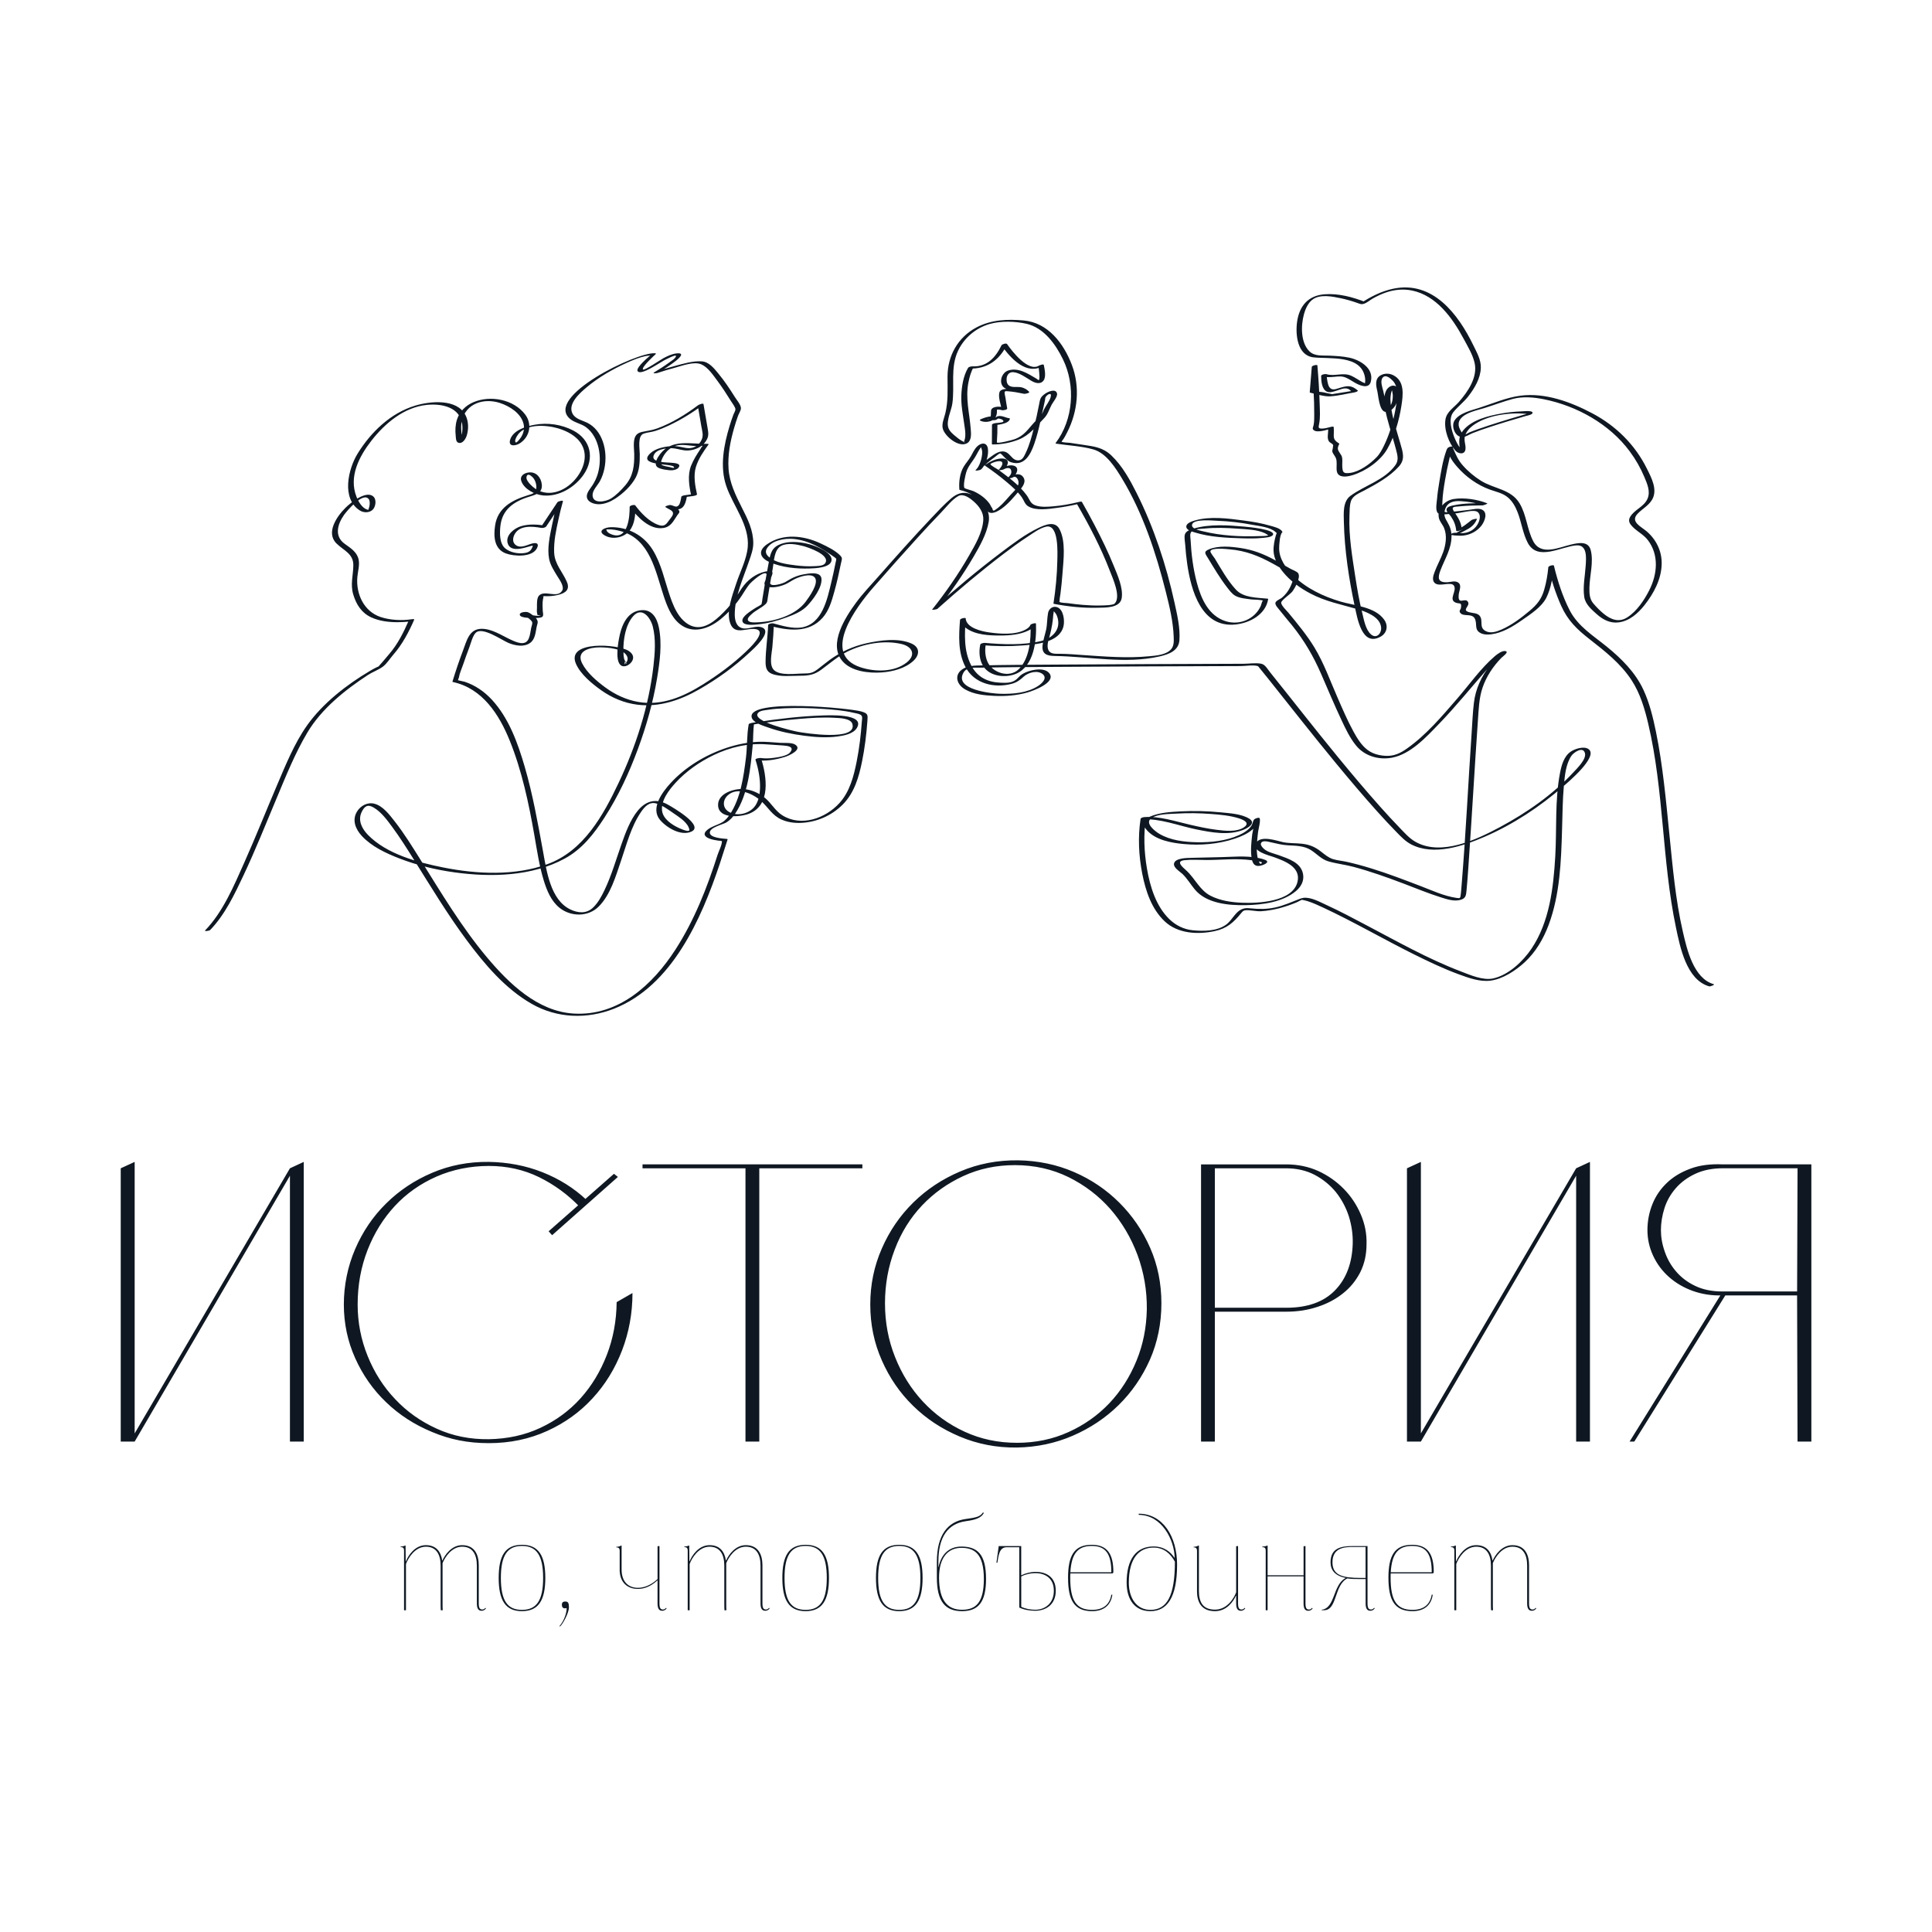 <?xml version="1.0" encoding="UTF-8"?> <svg xmlns="http://www.w3.org/2000/svg" version="1.1" viewBox="0 0 1000 1000"><defs><style> .cls-1 { fill: #0f1822; } </style></defs><g><g id="_Слой_1" data-name="Слой_1"><path class="cls-1" d="M893.28,670.09l-2.21-.58-47.6,76.65h2.44l47.36-76.07ZM930.18,668.46h-38.7c-5.46,0-10.17-.99-14.12-2.91-4.01-1.92-7.26-4.42-9.88-7.5-2.62-3.08-4.53-6.45-5.81-10.23-1.34-3.78-1.98-7.5-1.98-11.16s.64-7.61,1.86-11.39c1.22-3.78,3.14-7.15,5.81-10.23,2.67-3.08,6.04-5.58,10.17-7.5,4.13-1.92,8.89-2.85,14.35-2.85h38.53l-.23,63.75ZM937.56,746.16v-143.48h-45.91c-6.28-.29-11.86.41-16.68,2.21-4.88,1.8-8.95,4.24-12.2,7.38-3.31,3.14-5.81,6.8-7.5,11.04-1.69,4.24-2.56,8.72-2.56,13.37s.99,9.07,2.96,13.31c1.98,4.24,4.71,7.9,8.19,10.98s7.61,5.52,12.32,7.21c4.71,1.69,9.88,2.5,15.46,2.32h38.53l.23,75.66h7.15ZM817.21,606.16l-81.77,140-1.86-1.05,82.23-140.4,1.4,1.45ZM815.81,746.16v-141.45l7.15-3.31v144.76h-7.15ZM728.24,746.16v-141.45l7.21-3.31v144.76h-7.21ZM665.71,676.89c11.1,0,19.53-3.02,25.34-9.07,5.81-5.99,8.83-14.06,9.12-24.18.12-4.77-.58-9.47-2.03-14.12-1.51-4.65-3.78-8.83-6.74-12.55-3.02-3.66-6.68-6.63-10.98-8.89-4.36-2.27-9.3-3.37-14.88-3.37h-36.73v72.18h36.9ZM665.71,602.68c5.99,0,11.56,1.16,16.62,3.43,5.06,2.32,9.41,5.4,13.19,9.24,3.78,3.84,6.68,8.25,8.83,13.25,2.15,5,3.14,10.17,2.96,15.46,0,5.35-1.1,10.17-3.25,14.47-2.21,4.3-5.17,7.96-8.95,10.93-3.78,3.02-8.14,5.35-13.19,6.97-5.06,1.69-10.46,2.5-16.21,2.5h-36.9v67.24h-7.15v-143.48h44.05ZM526.29,746.8c9.7,0,18.65-1.86,26.79-5.58,8.14-3.66,15.17-8.66,21.15-14.94,5.93-6.28,10.58-13.6,14.01-21.97,3.43-8.31,5.17-17.2,5.35-26.62.12-9.71-1.51-19.12-4.82-28.13-3.37-9.01-8.08-16.91-14.06-23.77-5.99-6.8-13.19-12.32-21.62-16.5-8.43-4.13-17.67-6.22-27.78-6.22-9.59,0-18.48,1.86-26.67,5.64-8.19,3.78-15.34,8.83-21.39,15.23-6.1,6.45-10.81,14.01-14.12,22.78-3.37,8.78-5.06,18.07-5.06,27.89s1.74,19.12,5.23,27.84c3.49,8.78,8.25,16.39,14.35,22.96,6.1,6.57,13.31,11.8,21.62,15.63,8.31,3.84,17.32,5.75,27.02,5.75ZM526.93,600.58c10.29.17,19.93,2.15,28.94,6.04,9.01,3.89,16.85,9.24,23.54,15.92,6.68,6.68,12.03,14.47,15.92,23.36,3.89,8.89,5.81,18.42,5.81,28.71s-1.98,20.11-5.93,29.12c-4.01,9.01-9.41,16.85-16.21,23.54-6.8,6.68-14.76,11.97-23.77,15.87-9.01,3.89-18.65,5.93-28.94,6.1-10.52.12-20.34-1.8-29.58-5.7-9.24-3.89-17.26-9.18-24.06-15.86-6.86-6.68-12.26-14.53-16.21-23.54-4.01-9.01-5.99-18.65-5.99-28.94s1.98-19.87,5.99-29c3.95-9.07,9.36-16.97,16.27-23.77,6.92-6.8,14.99-12.15,24.29-16.1,9.3-3.95,19.29-5.87,29.93-5.75ZM446.36,602.68v2.03h-53.35v141.45h-7.15v-141.45h-53.29v-2.03h113.79ZM319.82,609.18l-34.05,30.16-1.8-2.03,33.82-29.75,2.03,1.63ZM299.95,624.58c-6.04-6.28-13.02-11.39-20.92-15.28-7.96-3.89-16.62-5.81-26.04-5.81s-18.77,1.86-27.08,5.52c-8.31,3.66-15.52,8.72-21.5,15.17-5.99,6.45-10.69,14.01-14.12,22.72-3.43,8.78-5.17,18.19-5.17,28.3,0,9.3,1.74,18.19,5.17,26.67,3.43,8.48,8.14,15.92,14.24,22.32,6.04,6.45,13.19,11.51,21.5,15.28,8.25,3.78,17.26,5.58,26.97,5.46,9.7-.17,18.6-2.09,26.67-5.87,8.08-3.78,14.99-8.83,20.8-15.28,5.75-6.39,10.29-13.89,13.6-22.43,3.31-8.54,5-17.67,5.11-27.37l8.19-4.71c0,10.4-1.8,20.28-5.4,29.7-3.66,9.47-8.72,17.72-15.28,24.81-6.57,7.15-14.41,12.79-23.54,16.91-9.18,4.18-19.24,6.28-30.16,6.28s-20.17-1.92-29.29-5.75c-9.18-3.78-17.14-8.95-23.88-15.46-6.8-6.51-12.09-14.12-15.98-22.78-3.89-8.66-5.87-17.96-5.87-27.78s1.98-19.7,5.87-28.71c3.89-9.01,9.18-16.85,15.98-23.54,6.74-6.68,14.7-12.03,23.88-15.92,9.12-3.89,18.89-5.75,29.29-5.64,9.82.17,19.12,1.92,27.78,5.35,8.66,3.43,16.27,8.19,22.84,14.35l-3.66,3.49ZM151.47,606.16l-81.77,140-1.86-1.05,82.23-140.4,1.39,1.45ZM150.07,746.16v-141.45l7.15-3.31v144.76h-7.15ZM62.49,746.16v-141.45l7.21-3.31v144.76h-7.21Z"></path><path class="cls-1" d="M752.76,833.47h1v-23.93c1.05-3,4.65-8.97,10.31-8.97,5.31,0,7.63,3.92,7.63,9.83v19.54c0,1.39,0,2.13.08,3.52h1c-.08-1.39-.08-2.13-.08-3.52v-20.87c1.26-3.13,4.73-8.5,10.12-8.5s7.63,3.92,7.63,9.83v19.54c0,2.66.81,3.79,2.47,3.79,1,0,1.79-.53,2.26-1.26l-.34-.26c-.32.47-.92.87-1.53.87-1.19,0-1.87-.6-1.87-3.13v-19.74c0-5.05-1.79-10.44-8.63-10.44-5.33,0-8.85,4.92-10.17,7.91h-.13c-.6-4.13-2.79-7.91-8.44-7.91s-9.12,5.33-10.31,8.31h-.13l-.08-8.1h-.26c-.73.34-1.39.47-2.32.53v.26c1.19,0,1.79.4,1.79,1.87v30.84ZM719.85,813.8c.55-9.57,3.81-13.62,11.04-13.62s10.17,4.05,10.17,13.62h-21.21ZM718.66,816.72c0,11.44,3.13,17.22,12.43,17.22,6.31,0,9.76-3.33,10.49-8.52h-.53c-.87,5.05-4.05,7.84-9.97,7.84-8.18,0-11.3-4.84-11.3-16.54,0-.79,0-1.6.06-2.32h21.61c.4,0,.66-.28.66-.73,0-9.31-3.13-14.09-11.23-14.09-9.1,0-12.23,5.71-12.23,17.14ZM706.83,816.72h-2.66c-8.97,0-14.49-1.21-14.49-8.04,0-7.57,6.18-7.97,10.49-7.97h6.65v16.01ZM707.83,829.94v-29.71h-7.65c-6.44,0-11.49,1.26-11.49,8.44,0,4.13,2.39,6.91,7.71,8.04v.13c-6.57,3.52-5.26,15.56-12.3,16.35v.26h1.21c6.97,0,5.12-13.02,12.1-16.48,1.86.34,4.31.34,6.78.34h2.66v12.62c0,2.66.79,3.79,2.45,3.79,1,0,1.81-.53,2.26-1.26l-.32-.26c-.34.47-.94.87-1.53.87-1.21,0-1.87-.6-1.87-3.13ZM655.11,833.47h1v-17.54h18.61v14.02c0,2.66.79,3.79,2.45,3.79,1,0,1.81-.53,2.26-1.26l-.32-.26c-.34.47-.94.87-1.54.87-1.19,0-1.85-.6-1.85-3.13v-29.71h-.26l-.73.08v15.02h-18.61v-15.35h-.26c-.73.34-1.6.47-2.52.53v.26c1.19,0,1.79.4,1.79,1.87v30.84ZM619.56,823.5c0,5.05,1.79,10.44,9.31,10.44,6.05,0,9.5-4.99,10.83-7.99h.13v3.99c0,2.66.79,3.79,2.45,3.79,1,0,1.81-.53,2.26-1.26l-.32-.26c-.34.47-.94.87-1.53.87-1.21,0-1.87-.6-1.87-3.13v-29.71h-.26l-.73.08v23.85c-1.07,3-4.65,8.97-10.96,8.97s-8.31-3.92-8.31-9.63v-23.53h-.26c-.68.4-1.68.66-2.52.66v.26c1.39,0,1.79.73,1.79,1.73v20.87ZM584.28,819.19c0-12.64,5.26-18.16,12.83-18.16,5.31,0,8.76,3.13,11.02,7.31,0,17.62-4.05,24.92-12.68,24.92-6.91,0-11.17-5.78-11.17-14.07ZM583.15,819.19c0,8.7,4.18,14.75,12.3,14.75,8.57,0,13.81-6.91,13.81-24.13,0-14.49-7.37-26.32-19.86-26.32v.6c11.89,0,18.46,12.89,18.59,22.19h-.13c-1.79-2.79-5.18-5.84-10.76-5.84-8.84,0-13.96,6.37-13.96,18.75ZM554.02,813.8c.55-9.57,3.81-13.62,11.04-13.62s10.17,4.05,10.17,13.62h-21.21ZM552.83,816.72c0,11.44,3.13,17.22,12.43,17.22,6.31,0,9.76-3.33,10.49-8.52h-.53c-.87,5.05-4.05,7.84-9.97,7.84-8.18,0-11.3-4.84-11.3-16.54,0-.79,0-1.6.06-2.32h21.61c.4,0,.66-.28.66-.73,0-9.31-3.13-14.09-11.23-14.09-9.1,0-12.23,5.71-12.23,17.14ZM528.59,815.98c2.13-1.13,4.79-1.73,7.31-1.73,4.97,0,9.57,2.54,9.57,9.12s-4.6,9.83-9.65,9.83c-2.45,0-5.05-.47-7.23-1.53v-15.69ZM527.59,832.07c2.39,1.13,5.26,1.66,8.23,1.66,5.33,0,10.64-3.05,10.64-10.36s-5.12-9.78-10.44-9.78c-2.6,0-5.26.73-7.44,1.79v-15.15h-11.64l-1.19,8.65h.47c.66-3.6.92-8.04,4.84-8.04h6.52v31.24ZM486.05,816.59c0-10.7,4.84-15.43,11.55-15.43s11.64,3,11.64,16.09c0,11.91-3.86,15.96-11.3,15.96s-11.89-4.73-11.89-16.62ZM484.92,816.59c0,12.36,4.37,17.35,13.02,17.35s12.43-4.99,12.43-16.69c0-12.83-4.52-16.75-12.77-16.75-6.71,0-10.55,4.46-11.76,10.51h-.13v-2.68c0-12.94,4.99-19.59,13.96-20.93,4.65-.66,8.18-1.45,9.63-4.45h-.66c-1.34,2.39-4.65,2.66-9.04,3.32-9.17,1.34-14.68,8.44-14.68,22.06v8.25ZM454.53,816.72c0-11.7,3.39-16.54,10.91-16.54s10.96,4.84,10.96,16.54-3.39,16.54-10.96,16.54-10.91-4.84-10.91-16.54ZM453.4,816.72c0,11.44,3.39,17.22,12.04,17.22s12.09-5.78,12.09-17.22-3.39-17.14-12.09-17.14-12.04,5.71-12.04,17.14ZM406.07,816.72c0-11.7,3.39-16.54,10.91-16.54s10.96,4.84,10.96,16.54-3.39,16.54-10.96,16.54-10.91-4.84-10.91-16.54ZM404.94,816.72c0,11.44,3.39,17.22,12.04,17.22s12.09-5.78,12.09-17.22-3.39-17.14-12.09-17.14-12.04,5.71-12.04,17.14ZM355.96,833.47h1v-23.93c1.05-3,4.65-8.97,10.31-8.97,5.31,0,7.63,3.92,7.63,9.83v19.54c0,1.39,0,2.13.08,3.52h1c-.08-1.39-.08-2.13-.08-3.52v-20.87c1.26-3.13,4.73-8.5,10.12-8.5s7.63,3.92,7.63,9.83v19.54c0,2.66.81,3.79,2.47,3.79,1,0,1.79-.53,2.26-1.26l-.34-.26c-.32.47-.92.87-1.53.87-1.19,0-1.87-.6-1.87-3.13v-19.74c0-5.05-1.79-10.44-8.63-10.44-5.33,0-8.85,4.92-10.17,7.91h-.13c-.6-4.13-2.79-7.91-8.44-7.91s-9.12,5.33-10.31,8.31h-.13l-.08-8.1h-.26c-.73.34-1.39.47-2.32.53v.26c1.19,0,1.79.4,1.79,1.87v30.84ZM320.73,812.4c0,6.84,4.18,10.02,9.44,10.02,3.73,0,7.1-1.66,10.04-4.37h.13v11.89c0,2.66.79,3.79,2.45,3.79,1,0,1.79-.53,2.26-1.26l-.32-.26c-.34.47-.94.87-1.54.87-1.19,0-1.85-.6-1.85-3.13v-29.71h-.26l-.73.08v17.01c-3.13,2.92-6.73,4.52-10.17,4.52-4.79,0-8.44-3-8.44-9.44v-12.43h-.26c-.66.4-1.66.66-2.52.66v.26c1.39,0,1.79.73,1.79,1.73v9.78ZM290.82,830.6c0,1.13.47,1.87,1.53,1.87.34,0,.73-.06.94-.13.06,2.39-1.26,6.57-3.79,9.44h.45c1.13-.92,4.52-6.71,4.52-9.83,0-2.39-.47-3-1.92-3-1.26,0-1.73.6-1.73,1.66ZM259.25,816.72c0-11.7,3.39-16.54,10.91-16.54s10.96,4.84,10.96,16.54-3.39,16.54-10.96,16.54-10.91-4.84-10.91-16.54ZM258.12,816.72c0,11.44,3.39,17.22,12.04,17.22s12.09-5.78,12.09-17.22-3.39-17.14-12.09-17.14-12.04,5.71-12.04,17.14ZM209.13,833.47h1v-23.93c1.06-3,4.65-8.97,10.31-8.97,5.31,0,7.63,3.92,7.63,9.83v19.54c0,1.39,0,2.13.08,3.52h1c-.08-1.39-.08-2.13-.08-3.52v-20.87c1.26-3.13,4.73-8.5,10.12-8.5s7.63,3.92,7.63,9.83v19.54c0,2.66.81,3.79,2.47,3.79,1,0,1.79-.53,2.26-1.26l-.34-.26c-.32.47-.92.87-1.53.87-1.19,0-1.87-.6-1.87-3.13v-19.74c0-5.05-1.79-10.44-8.63-10.44-5.33,0-8.85,4.92-10.17,7.91h-.13c-.6-4.13-2.79-7.91-8.44-7.91s-9.12,5.33-10.31,8.31h-.13l-.08-8.1h-.26c-.73.34-1.39.47-2.32.53v.26c1.19,0,1.79.4,1.79,1.87v30.84Z"></path><path class="cls-1" d="M887.04,509.43c-10.5-3.03-13.89-18.04-15.99-27.15-3.83-16.58-5.28-33.69-6.99-50.58s-3.35-35.48-6.93-52.91c-1.51-7.35-3.31-14.86-6.47-21.69-4.19-9.05-11.36-16.18-18.99-22.39-7.03-5.72-14.91-10.5-19.18-18.78-3.73-7.22-6.26-15.24-8.18-23.12-.16-.64-2.84.11-2.9.78-.37,3.96-1.05,7.95-2.17,11.77-1.4,4.79-3.71,7.62-7.45,10.76-4.42,3.72-9.24,7.36-14.55,9.71-2.54,1.12-5.7,2.21-8.34.77-3.58-1.97-.97-5.34-3.05-7.9-1.18-1.45-3.64-1.33-5.27-1.78-4.41-1.19.5-3.07-.74-5.35-1.44-2.63-5.41,2.15-4.8-3.85.2-1.97,1.79-4.86-.35-6.24-1.62-1.04-3.76-.21-5.47-.12-5.19.27-5.09-2.36-3.62-6.21,2.22-5.81,5.71-11.12,5.7-17.57,0-2.66-.7-4.94-2.05-7.2-1.2-2.01-2.02-3.52-1.47-5.99.94-4.24,4.24-5.25,8.16-4.99,3.68.24,7.68.7,11.12,2.1l2.31-1.07c-5.57.03-11.44-.06-16.91,1.12-1.27.27-3.61.63-3.75,2.21-.09,1.09,1.8,2.86,2.33,3.63,1.54,2.26,2.47,4.56,2.69,7.3.05.59,2.06-.11,2.28-.21,3.12-1.36,5.67-3.43,8.32-5.53l-2.74.37c-1.43,3.29-3.62,4.17-6.62,5.83-4.24,2.34-3.09,1.86-.52,2.08,1.04.09,2.04.1,3.08-.03,3.61-.44,6.97-2.21,9.23-5.08,1.75-2.23,3.74-7.17-.11-8.51-1.8-.62-4.18.03-6.01.25-3.07.36-6.15.81-9.23,1.06-2,.16-4.06.8-4.72-1.29-.34-1.06-.16-2.49-.12-3.58.13-3.88.74-7.76,1.39-11.58s1.38-7.38,2.26-11.02c.33-1.37.66-2.75,1.08-4.1.14-.44.79-1.85.46-1.62l-2.3.52c-.53-.11.5,2.97.71,3.44,1,2.22,2.55,4.21,4.14,6.03,4.5,5.14,10.36,9.32,16.79,11.67,3.35,1.22,6.77,1.79,9.54,4.21,2.26,1.98,3.72,4.63,4.81,7.39,2.05,5.18,2.7,10.91,5.27,15.89,5.09,9.88,17.44,1.91,25.28,1.4,5.71-.37,5,6.63,4.75,10.54-.34,5.3-1.55,10.89-.74,16.19.58,3.8,3.88,6.58,6.64,9.02,3.19,2.83,6.95,4.71,11.3,4.1,5.55-.78,9.85-4.64,13.22-8.88,4.87-6.14,8.86-13.64,8.92-21.65.05-6.47-2.9-12.41-7.78-16.58-2.83-2.42-8.58-4.93-4.77-9.02,2.43-2.61,5.73-4.21,7.59-7.38,3-5.13-.36-11.35-2.7-16.06-6.14-12.41-16.01-22.12-28.17-28.58-11.14-5.91-24.48-10.85-37.29-9.18-7.29.95-14.5,4.12-21.48,6.34-3.93,1.25-10.37,2.73-12.69,6.62-1.81,3.02.47,8.76,4.32,8.46,1.72-.13,3.45-1.36,5.01-2,2.67-1.09,5.42-2.01,8.16-2.92,6.4-2.13,12.86-4.09,19.34-5.94.67-.19,4.28-.81,3.52-2-.61-.96-4.89-.46-5.76-.43-3.51.11-7.02.51-10.48,1.13-6.67,1.21-15.12,3.24-19.62,8.78-2.54,3.13-2.03,5.81-1.72,9.51.01.14-.01,1.48.03,1.53l-.04.12c-.3.73.34.58,1.92-.44-.04.14-1.64-1.59-1.55-1.48-1.34-1.66-2.32-3.69-3.12-5.65-1.47-3.61-3.29-9.63-.56-13.08,2.29-2.88,5.38-5.18,7.68-8.13,3.29-4.23,6.37-9.33,6.55-14.84.14-4.16-2.09-7.97-3.86-11.61-7.91-16.31-21.07-33.64-41.51-29.33-6.03,1.27-11.57,4.06-16.69,7.43l2.47-.46c-6.57-2.63-14.11-4.64-21.23-4.1-8.49.64-13.1,5.95-14.28,14.23-.94,6.62.1,17.47,8.47,18.42s24.64-1.45,26.65,10.31c.23,1.37.17,2.47-.14,3.79.15-.65,1.67.3.62-.42-.48-.33-1.34-.61-1.87-.9-1.9-1.03-3.65-2.3-5.62-3.21-4.35-1.99-8.62.48-13.02-.89-.52-.16-2.64.2-2.64.94,0,2.57.3,7,3.06,8.17,1.46.62,3.21-.02,4.63-.44,1.85-.55,4.3-1.8,6.24-1.04.82.32,1.61,1.22,2.27,1.79l1.64-1.01c-3.21.52-6.43,1.04-9.64,1.56-.73.12-1.48.2-2.2.36-1.01.22-.56,0-.13.07-1.62-.25-3.23-.67-4.84-1.01-.68-.14-3.8-.31-4.21-.88.09.12.41-2.7.45-3.16.27-3.29.53-6.58.8-9.87l-2.9.78c.68,8.14,1.29,16.35,1.25,24.53,0,1.9.03,3.88-.36,5.75-.22,1.06-.85,1.71.14,2.5,1.86,1.49,6.96-.27,8.96-.83l-1.57-.05c.26,2.3-.89,5.18.65,6.9.46.51,1.6.95,1.87,1.52.32.68.06,0,.01.94-.09,1.96-.91,2.12.31,3.93,1.44,2.13,1.59,2.67,1.6,5.15,0,1.44-.3,3.75.61,5.01,1.59,2.2,5.56,1.33,7.68.68,6.77-2.09,14.37-7.33,17.93-13.58,3.81-6.7,6.07-14.59,7.27-22.16.9-5.66,1.87-13.03-4.3-16.04-2.01-.98-4.47-1.01-6.45.12-3,1.71-2.45,5.12-1.74,7.99.57,2.33.97,9.77,3.79,10.82,1.87.7,4.04-1.11,5.05-2.42,1.7-2.21,3.49-7.7,1.29-10.26-1-1.16-2.74-.95-3.94-.07-5.17,3.75-1.08,15.95.18,20.59,1.07,3.93,2.34,7.8,3.35,11.74.73,2.85,1.55,5.47-.28,8.03-5.63,7.88-15.89,10.48-23.34,15.98-3.96,2.93-3.47,9.03-3.37,13.5.33,14.43,2.55,29.22,5.57,43.31,1.33,6.19,3.67,21.6,13.51,16.01,3.28-1.86,3.97-5.65,1.82-8.7-4.77-6.78-15.48-7.29-22.65-9.43-8.91-2.65-17.78-6.85-24.45-13.46-3.7-3.66-7.36-8.69-7.29-14.14.02-1.83.27-6.93,1.56-8.19.1-.07.14-.16.14-.27-1.03-1.94-4.38-2.62-6.27-3.18-4.55-1.33-9.27-2.12-13.95-2.73-7.98-1.05-17.32-2.31-25.19.03-1.32.39-4.39,1.32-4.36,3.17s3.11,2.59,4.42,3c7.72,2.42,16.39,2.8,24.42,3.04,3.5.11,7.05.16,10.54-.21,1.21-.13,4.74-.27,5.46-1.56,1.59-2.83-13.08-4.14-14.68-4.28-8.4-.75-17.96-1.43-26.18.96-1.73.5-4.24,1.23-4.74,3.2-.38,1.51.11,3.74.21,5.27.21,3.29.55,6.57,1.02,9.83,1.99,13.73,7.33,33.21,24.95,31.4,7.34-.75,15.64-5.08,16.95-13.08.05-.3-.25-.3-.49-.32-5.35-.52-12.28-.42-16.15-4.61-4.39-4.74-7.64-10.67-10.97-16.16-.34-.56-2.48-3.12-2.28-3.8.58-1.98,8.64-1.06,9.97-.94,8.4.72,15.07,3.42,22.33,7.39,2.55,1.39,5.07,2.82,7.59,4.27.96.55,2.61,1.22,2.9,2,.6,1.63-1.04,4.98-1.75,6.38-1.01,1.94-2.41,3.66-4.09,5.06-.62.52-3.06,1.47-3.29,2.54-.26,1.25,1.49,2.95,2.15,3.81,2.13,2.75,4.42,5.36,6.6,8.07,6.22,7.77,10.91,15.8,14.88,24.92,3.47,7.97,6.82,16,10.52,23.86,2.16,4.6,4.41,9.39,7.66,13.34,4.41,5.36,11.61,7.46,18.4,6.23,9.66-1.74,17.84-10.69,24.31-17.38,8.92-9.21,16.93-19.22,25.4-28.83,2.38-2.71,5.39-5.02,7.7-7.68.32-.37,1.75-1.41-.66-.21-.45.23-.96.96-1.32,1.31-1.57,1.55-3.08,3.14-4.46,4.86-4.54,5.64-7.61,12.33-8.46,19.56-.58,4.89-.79,9.85-1.12,14.77-1.79,26.39-3.05,52.83-5.21,79.2-.14,1.7-.24,3.41-.46,5.09-.29,2.14-.23,2.15-2.42,1.82-6.27-.93-12.43-3.82-18.3-6.06-8.4-3.21-16.8-6.44-25.39-9.1-4.3-1.33-8.65-2.53-13.05-3.5-2.28-.5-4.74-.69-6.97-1.38-2.37-.74-4.23-2.35-6.15-3.85-3.16-2.47-5.91-3.66-9.88-4.11-3.27-.37-6.68-.15-9.89-.83-3.04-.64-11.55-3.79-13.95.48s6.93,6.43,8.99,7.17c5.68,2.05,14.34,5.13,12.51,12.87-2.47,10.45-20.52,11.18-28.72,10.85-5.52-.23-11.36-1.08-16.32-3.63-5.65-2.91-8.01-9-12.6-13.14-1.93-1.74-5.57-4.73-.89-5.25,3.76-.41,7.62-.11,11.4-.1,7.86.01,15.44-.96,23.31.1,1.32.18,2.68.35,3.97.69.34.09,1.08.14,1.32.39.32.32-.41.92-.67.8-.61-.27-1.31-2.48-1.5-3.49-.79-4.23-.18-8.85.3-13.08.12-1.07,1.51-6.27.73-7.1-.48-.51-2.26.23-2.68.61-.75.67-.88,2.37-1.45,3.25-1.48,2.29-4,3.8-6.42,4.91-6.7,3.06-14.6,3.86-21.89,3.72-6.49-.12-13.67-.97-19.37-4.33-2.23-1.31-7.79-5.57-4.2-8.09,3.28-2.29,9.19-2.16,12.98-2.39,6.02-.37,12.08-.26,18.09.2,4.82.36,9.86.82,14.48,2.31,2.35.76,5.65,2.35,2.47,4.53-3.84,2.64-9.9,1.86-14.24,1.33-4.69-.58-9.31-1.6-13.91-2.66-7.52-1.73-15.53-4.44-23.34-3.92-.53.04-1.98.28-2.08.96-1.42,9.3-.96,19.02.84,28.23s4.91,18.44,11.67,24.8,17.05,6.94,25.9,5.03c6.3-1.36,9.7-4.47,13.61-9.23.75-.91,1.15-1.46,2.3-1.55,2.59-.22,5.44.66,8.13.49,6.24-.39,12.44-2.14,18.19-4.53,1.11-.46,2.32-1.32,3.48-1.56-1.2.24-.72.16-.25.25.9.18,1.77.37,2.65.65,2.7.85,5.3,2.06,7.87,3.25,16.02,7.47,31.33,16.41,47.15,24.27,7.58,3.76,15.25,7.43,23.2,10.34,5.03,1.84,10.81,3.95,16.27,3.28,6.46-.8,13.15-5.24,17.82-9.55,5.68-5.26,9.66-12.05,12.36-19.25,5.89-15.71,6.5-33.02,6.97-49.6.22-7.58.27-15.2.96-22.76.46-5.02.98-10.93,3.88-15.24,1.17-1.73,6.04-5.09,7.01-1.36.83,3.19-4.15,7.93-5.95,9.89-10.65,11.55-24.25,20.98-38.04,28.38-12.01,6.44-30.43,15.23-43.79,7.58-3.08-1.76-5.48-4.5-7.92-7.02-3.51-3.61-6.91-7.33-10.26-11.08-7.53-8.44-14.81-17.11-21.99-25.85-11.85-14.43-23.29-29.18-34.99-43.73-1.3-1.61-2.54-4.04-4.59-4.46-2.82-.58-6.39.02-9.26.02-32.59.09-65.19.21-97.78.43-12.59.09-25.18.12-37.76.42-3.19.08-6.5-.02-9.37,1.64-5.07,2.94-3.64,8.23.94,10.81s9.95,3.07,14.94,3.31c5.8.28,11.71-.17,17.31-1.77,2.6-.74,14.9-5.08,11.33-9.86-2.9-3.89-11.97-1.5-15.02,1.08-.79.67-1.43,1.51-2.25,2.16-2.26,1.79-5.27,1.7-8.02,1.58-6.86-.3-12.05-2.85-15.25-9.06-3.85-7.47-3.39-16.11-2.75-24.26l-2.9.78c.14,1.74,1.72,3.31,3.03,4.26,4.87,3.57,12,3.88,17.77,3.86,4.88-.01,10.19-.43,14.63-2.65,1.37-.69,3.32-1.79,3.85-3.37l-2.88.65c.33,7.37-.55,17.44-6.13,22.84-4.94,4.78-13.92,1.79-16.31-4.26-1.1-2.78-1.26-6.17-.63-9.09l-2.37.84c7.09.63,14.32.72,21.42.18s19.05-1.5,21.08-9.92c.69-2.86.09-8.64-3.24-9.87-2.25-.83-4.32.8-4.73,2.92-.57,2.93-.39,5.94-1.06,8.9-.59,2.63-1.52,5.24-1.8,7.93-.49,4.55,2.36,5.44,6.33,5.49,17.88.25,36.7,4.28,54.38.2,4.75-1.1,9.75-2.94,10.13-8.39.45-6.43-1.18-13.23-2.55-19.46-4.26-19.4-10.65-38.84-19.57-56.61-3.47-6.92-7.45-14.16-13.12-19.55-4.42-4.2-8.98-4.65-14.76-5.52l-6.64-1c-.68-.1-4-.12-4.46-.67-.33-.4.04.58.1.09.03-.21.38-.56.51-.74.95-1.27,1.7-2.76,2.42-4.17,5.49-10.77,6.72-23.43,2.4-34.83-4.21-11.12-12.35-21.87-24.88-23.01-8.45-.77-16.9-.44-24.53,3.61-9.59,5.1-14.95,14.69-14.95,25.49,0,6.46.4,12.61-1.14,18.96-.6,2.47-2.02,5.45-1.28,8.03,1.13,3.92,8.11,9.72,12.38,7.54,2.7-1.38,2.23-5.19,2.03-7.72-.64-8.08-2.76-15.57-1.19-23.72.53-2.76,1.32-5.71,2.77-8.16l-2.37.84c9.18.39,15.73-4.35,19.7-12.57l-2.88.65c4.55,6.61,12.99,15.8,21.57,10.48l-2.56.35c.23,1.17.39,2.37.46,3.57.05.87.28,2.63-.18,3.41-.36.6-.09.22.14.19-.38.04-1.19-.7-1.51-.89-4.3-2.53-9.37-5.9-14.57-4.15-2.84.95-4.54,4.7-3.19,7.49.82,1.7,2.55,2.25,4.29,2.37,2.79.19,5.16-.13,7.13,2.1l2.56-1.05c-3.92-.83-8.59-2.06-12.61-1.31-1.34.25-2.4.56-2.73,1.86-.62,2.43.82,6.43,1.26,8.89l2.64-.94c-1.99-.49-4.36-1.05-6.38-.41-.8.26-1.22.49-1.65,1.16-.64,1,.76,7.18-3.08,4.64l-.87.81c2.33-.95,3.62.35,5.73.07,1.17-.15,1.69-1.01,2.56-1.43l-2.02.37c.91.14,2.73.3,3.48.93,1.74,1.46-2.01,1.46-3.4,1.62-.45.05-2.08.28-2.08.96-.02,3.31-.04,6.63-.05,9.94,0,.17.45.19.51.19,4.52.02,9.2-.87,13.39-2.54,5.67-2.25,9.09-6.93,13.19-11.1,1.9-1.93,2.61-4.65,3.89-7.02.69-1.29,3.21-4.2,2.72-5.82-.8-2.69-4.82-.73-6.18.24-2.48,1.77-2.55,2.69-3.08,5.45-.78,4.09-1.66,8.16-2.68,12.19-1.12,4.44-2.32,9.01-4.33,13.15-.8,1.65-1.55,3.44-3.45,3.66-2.69.3-3.82-2.09-5.57-3.53-2.8-2.3-5.91-.52-8.43,1.32-2.79,2.04-6.35,4.55-8.43,7.38-.31.42,2.37-.07,2.74-.37,2.62-2.19,4.23-7.76,3.61-11.05s-3.58-2.85-5.56-.9c-1.38,1.37-2.27,3.35-3.2,5.03-1.1,1.96-2.61,3.52-3.74,5.43-2.02,3.41-2.57,7.96-2.23,11.87.05.1.14.16.26.17,4.73,1.07,9.63,3.84,12.54,7.77,1.24,1.68,1.35,3.98,3.64,4.11,1.9.1,4.05-1.24,5.5-2.27,3.47-2.48,6.42-6.12,9.17-9.35,1.72-2.02,3.85-4.73,1.67-7.26-1.92-2.23-5.67-.74-7.64.73l2.62-.23c1.95-1.65,3.71-5.32.12-6.14-2.29-.53-5.17.81-7.09,1.93l2.42-.08c2.21-2.09,3.1-5.29-.86-5.5-3.04-.16-6.4,1.56-8.86,3.17-.13.08-.52.35-.26.52,3.96,2.67,7.8,5.56,11.44,8.65,2.73,2.32,5.59,4.79,7.66,7.75,1.13,1.61,1.51,3.55,3.25,4.63,4.01,2.48,10.55,1.4,14.91.84,3.96-.51,7.91-1.24,11.78-2.22l-1.57-.05c6.46,11.18,12.57,22.81,17.19,34.87,1.38,3.61,5.89,13.22,2.56,16.86-.92,1-5.47,1.01-7.5,1.06-3.06.08-6.13-.08-9.18-.33-2.53-.21-5.06-.51-7.57-.87-.79-.11-3.86-.11-4.47-.72-.04-.04.13.01.14-.75.02-1.09.31-2.23.44-3.31.45-3.56.81-7.13,1.07-10.7.5-6.88,1.81-16.52-1.59-22.89-2.34-4.38-7.43-2.22-10.93-.54-6.79,3.27-12.95,7.95-18.95,12.46-12.34,9.3-24.22,19.28-35.75,29.58l2.74-.37c6.69-8.46,12.95-17.4,18.39-26.71,3.25-5.57,6.79-11.71,7.89-18.16s-3.83-12.35-9.66-14.44c-3.73-1.34-6.91-.13-9.73,2.28-3.72,3.19-7.08,6.83-10.45,10.38-9.34,9.85-18.35,20-27.32,30.18-3.9,4.43-8.04,8.75-11.54,13.51-5.38,7.32-14.39,21.2-7.21,29.97,4.59,5.61,13.92,6.57,20.65,6.08,5.6-.41,12-2.06,16.24-5.96,3.33-3.07,3.51-7.01-.94-8.99-6.84-3.04-16.32-1.7-23.35-.14s-13.27,4.46-18.97,8.59c-2.09,1.52-4.06,3.19-6.12,4.75-2.7,2.06-4.09,2.31-7.55,2.31-3.92,0-12.03,1.32-15.21-1.8-2.64-2.59-1.13-8.58-.84-11.73.37-4.08.67-8.15.82-12.24l-2.64.94c9.59,2.58,20.55,4.27,27.9-4.08,3.29-3.73,4.68-8.67,5.99-13.36,1.35-4.84,2.45-9.74,3.44-14.66.4-2,1-2.7-.27-4.04-2.59-2.74-6.93-4.8-10.27-6.37-8.72-4.1-19.45-5.35-27.75.47-4.88,3.42-3.64,7.06,1.45,9.26,6.27,2.72,13.79,3.48,20.56,3.26,2.76-.09,11.27-.29,11.44-4.46.11-2.78-3.76-4.88-5.78-5.9-3.55-1.79-7.53-2.88-11.49-3.24-3.36-.31-7-.09-10.1,1.38-4.13,1.96-4.46,5.55-5.27,9.73-1.17,6.03-2.19,12.08-3.15,18.14-.12.74-.15,1.59-.36,2.32-.23.84.14.22.09.29-.75.92-2.63,1.64-3.59,2.31-1.67,1.15-6.75,4.04-6.52,6.54.26,2.76,6.43,1.98,8.16,1.8,5.07-.51,10.12-1.89,14.89-3.67,3.75-1.39,7.74-3,10.54-5.96,2.96-3.13,7.66-9.3,7.36-13.9-.27-4.13-6.93-2.78-9.49-2.31-2.24.42-4.35,1.17-6.36,2.25-1.05.56-2.03,1.24-3.07,1.8s-6.45,2.39-7.53.85c-1.48-2.1,3.81-7.08-.89-6.65-5.01.47-9.64,3.45-12.72,7.29-1.72,2.15-3.06,4.59-4.59,6.86-2.29,3.39-5.2,6.54-8.2,9.31-4.37,4.04-9.96,7.57-15.85,4.25-1.84-1.04-3.41-2.57-4.68-4.25-2.33-3.1-3.79-6.81-5.04-10.45-2.79-8.11-4.46-16.86-9.09-24.21s-12.56-11.6-21.42-11.51c-3.22.03-7.59,2.02-2.94,4.45,4.03,2.11,9.68.9,12.52-2.62s3.09-8.74,3.04-13.1l-2.9.78c3.86,5.14,10.27,12.05,17.37,10.91,3.88-.62,5.06-3.39,7.1-6.44.73-1.1,1.57-1.53,1.01-2.63-.62-1.22-3.14-1.92-4.2-2.72l-2.31,1.07c2.58.11,5.02,1.98,7.63.55,2.05-1.12,2.62-4.36,3-6.5l-2.06.83,5.15-.69c.33-.04,2.22-.34,2.08-.96-.99-4.4-1.91-9.62-.58-14.02s4.01-8.18,6.57-11.73c.19-.26-.38-.33-.49-.32-8.78.25-18.42-2.8-24.66,5.4-1.24,1.63-3.31,4.89-1.44,6.59,1.24,1.13,5.94,1.82,7.71,1.7,1.11-.08,2.6-.42,3.32-1.37,1.72-2.26-2.18-2.37-3.72-2.53-2.31-.24-11.48.1-8.83-4.42,1.71-2.91,7.55-3.41,10.51-2.98,2.39.35,4.55,1.21,7.02,1.06,3.51-.21,7.04-1.7,9.08-4.66,1.81-2.61,1.44-4.39.94-7.31-.69-4-1.37-8-2.06-12-.13-.74-2.48.29-2.76.5-6.43,4.84-13.67,9.29-21.24,12.06-2.57.94-5.09,1.2-7.71,1.77-1.08.24-2.19.64-2.95,1.48-2.1,2.35-1.24,7.05-1.2,9.89.1,6.16-.5,11.5-4.64,16.32-2.15,2.51-4.58,5.02-7.39,6.8-2.46,1.55-9.47,3.15-9.53-1.78-.03-2.49,2.6-5.04,3.75-7.1s1.98-4.49,2.44-6.9c.86-4.49.65-9.28-.85-13.62s-4.21-7.93-8.24-9.88c-2.64-1.28-6.13-1.88-7.55-4.81-2.46-5.09,4.09-10.7,7.43-13.51,6.18-5.19,13.4-9.33,20.74-12.64,3.13-1.41,6.4-2.79,9.77-3.5.76-.16,2.64-.09,2.54-.72.05.35-2.2,2.15-2.45,2.41-.83.85-5.3,4.79-4.2,6.2,1.43,1.84,7.92-2.26,9.06-2.91,1.48-.85,2.92-1.77,4.4-2.63.4-.23,6.46-3.46,6.35-2.36-.13,1.21-2.55,2.63-3.4,3.26-2.53,1.87-5.2,3.57-7.89,5.19-1.22.74,1.27.46,1.61.35,2.95-1,5.93-1.88,8.94-2.69,3.81-1.03,9.99-3.45,13.83-1.8,3.42,1.47,6.17,5.63,8.29,8.47,2.49,3.34,4.77,6.83,6.96,10.38.73,1.18,2.46,3.37,2.42,4.47-.03.81-.78,1.97-1.06,2.72-.7,1.89-1.34,3.8-1.93,5.73-3.02,9.93-5.18,21.06-1.77,31.16s12.16,20.33,11.13,31.68c-.58,6.41-4.03,12.92-6.01,18.98s-5.28,14.36-3.03,20.51c2.38,6.5,8.95,1.89,13.53,3.04,5.56,1.39-4.03,10.23-5.51,11.64-6.69,6.36-14.25,11.92-22.06,16.82-10.2,6.4-21.35,11.29-33.7,9.11-6.11-1.08-11.83-3.75-16.82-7.39-4.41-3.22-9.64-7.64-12.14-12.6-3.31-6.56,4.19-8.26,9.2-8.24,3.76.02,12.42.5,14.17,4.84.34.85.24,1.63-.15,2.44-.2.43-.91.92-1.01,1.34-.33,1.37-.26-3.72.86-.07-.04-.14-.42-.18-.43-.38-.01-.52-.73-1.61-.87-2.2-.31-1.33-.38-2.73-.4-4.09-.08-5.87,1.05-13.41,5.06-18,4.57-5.21,9.01.84,10.15,5.3,1.68,6.58,1.11,13.81.35,20.47-2.38,20.84-9.06,41.57-18.02,60.48-8.06,17.01-18.2,35.28-36.8,42.06-16.92,6.17-36.43,5.22-53.84,1.77-13.25-2.63-29.52-6.92-39.24-17.03-2.95-3.07-5.13-7.27-3.22-11.48,1.51-3.31,3.21-4.36,6.3-2.54,3.93,2.31,6.92,6.41,9.58,10.01,3.92,5.3,7.44,10.89,10.94,16.47,8.9,14.18,17.53,28.56,27.52,42.02,9.31,12.55,19.99,25.23,33.72,33.09,13.12,7.52,28.64,8.07,42.66,2.54,30.02-11.83,45.16-46.41,54.71-74.92,1.41-4.2,2.67-8.45,4.06-12.66.1-.29-.3-.31-.49-.32-1.9-.15-8.66-.54-8.7-3.21-.04-2.83,6.77-4.19,8.69-5.38,1.79-1.11,3.22-2.7,4.4-4.43,6.78-9.94,8.04-24.06,9.13-35.72.33-3.51.13-7.84.73-11.07l-1.7.78c8.29-1.34,16.66-2.36,25.03-3.07,6.04-.52,12.16-.93,18.23-.58,2.36.14,8.43.16,9.29,3.2,2.58,9.08-24.79,4.69-28.19,4.06-2.05-.38-24.83-5.48-20.52-9.93,1.08-1.11,3.65-1.26,5.06-1.48,2.87-.45,5.8-.64,8.7-.77,6.6-.29,13.24-.12,19.83.33,5.27.36,10.64.79,15.79,2.01,1.03.24,3.37.53,4.06,1.46.59.8.22,2.1.15,3.12-.49,6.93-1.31,13.86-2.67,20.67-1.52,7.63-3.58,15.64-8.96,21.52-7.19,7.87-19.74,12.37-29.48,6.31-3.78-2.35-5.7-6.35-9.1-9.1-3.04-2.46-6.91-4.19-10.83-4.51-4.91-.4-13.69,2.17-13.36,8.52.37,7.09,11.54,5.94,15.97,4.26,11.47-4.36,9.25-19.39,6.27-28.71l-2.64.94c5.08.71,10.12-.16,14.98-1.64,1.84-.56,9.38-3.77,5.35-6.37-1.8-1.17-5.67-.8-7.64-.92-3.79-.22-7.55-.69-11.35-.54-5.75.22-11.45,1.4-16.89,3.24-10.7,3.62-21.04,9.83-28.7,18.21-4.17,4.57-10.48,12.92-5.43,18.94,3.35,3.99,10.7,8.47,16.13,6.16,7.23-3.08-9.89-12.8-11.64-13.81-14.07-8.18-20.63,9.53-24.33,20.02-2.84,8.07-5.22,16.39-8.92,24.13-1.54,3.22-3.34,6.56-5.98,9.02-3.36,3.13-7.68,2.78-11.71.83-10.32-5.01-12.25-20.09-14.08-30.04-2.71-14.76-5.29-29.45-9.5-43.87-3.57-12.23-8.19-25.13-17-34.65-3.87-4.17-8.6-7.46-14.02-9.25-.48-.16-3.41-.72-3.46-.79-.09-.14.38-1.15.41-1.33.39-2.35,1.54-4.81,2.31-7.06.97-2.86,1.98-5.7,3.07-8.52.81-2.1,1.69-5.91,3.27-7.57,3.41-3.59,13.69,3.84,17.22,5.24,3.34,1.32,7.69,2.21,10.91,0,2.76-1.89,2.89-5.45,3.5-8.43.31-1.48.88-2.26.24-3.58-.69-1.44-3.42-3.53-4.92-4-1.11-.35-4.83.06-3.93,1.71.83,1.53,7.44,1.39,8.94,1.29.72-.05,2.3-.11,2.77-.78.52-.74.09-1.99.05-2.83-.1-1.97-.2-3.93.08-5.88-.06.42.33-1.44.29-1.62.07.42.27-2.14-.3-.49-.21.59-.91-.07.23.24.29.08.78.08,1.04.09,2.23.1,4.45-.13,6.62-.66,3.78-.92,6.28-2.7,4.51-6.79-2.26-5.2-6.32-9.17-6.57-15.13s1.03-11.6,2.24-17.17c.68-3.14,1.43-6.28,2.31-9.38.19-.69-2.53.03-2.86.52-2.88,4.33-5.76,8.66-8.64,12.99l2.62-.81c-4.13-.76-8.72-1.02-12.78.19-3.4,1.01-8.03,4.51-7,8.65,1.28,5.12,8.39,2.68,11.67,1.74,1.34-.38,1.87-.69.75,1.32-.92,1.66-2.44,2.1-4.26,2.28-3.08.32-7-.47-9.41-2.51-2.95-2.5-2.85-7.9-2.49-11.39.9-8.78,7.04-12.92,15.08-15.38,3.44-1.05,6.8-2.03,6.38-6.29-.35-3.56-2.88-6.63-6.64-6.23-2.59.28-4.99,1.84-3.89,4.69,1.59,4.12,7.03,6.82,11.19,7.22,8.2.79,16.52-4.25,21.04-10.86,5.72-8.38,3.7-17.98-5.42-22.74-6.08-3.17-13.24-4.21-19.98-3-4.38.78-11.13,2.84-12.66,7.67-1.25,3.94,2.9,3.33,5.09,1.88,5.16-3.44,6.35-9.98,2.64-14.87-5.91-7.78-17.87-10.08-26.66-6.39-4.11,1.72-7.33,4.85-8.66,9.16-.82,2.66-.93,5.5-.62,8.25.13,1.16.02,3.06,1.29,3.57,2.24.89,3.9-2.02,4.4-3.59,1.07-3.4,1.01-7.52-.66-10.71-4.5-8.58-18.28-7.19-25.98-4.87-12.78,3.86-22.97,13.73-29.85,24.89-4.8,7.79-8.54,23.24,1.19,29.4,1.91,1.21,4.69,1.29,6.49-.25,1.64-1.4,2.26-5.16.67-6.8-3.72-3.86-12.2,3.26-14.62,5.67-4.37,4.33-10.32,12.83-4.64,18.44,3.73,3.69,8.81,5.25,8.72,11.37-.08,5.23-1.62,9.77-.05,15.01s4.31,9.59,9.38,11.9c4.19,1.92,8.95,2.48,13.52,2.48,2.31,0,4.65-.12,6.94-.48l-1.16-.27c-2.6,5.97-5.68,12.16-9.96,17.1-1.71,1.98-3.35,4.07-5.13,5.98-1.11,1.19.59-.18-.38.5-.34.24-.86.38-1.24.57-1.14.55-2.25,1.18-3.34,1.83-11.96,7.05-24.45,16.76-32.51,28.16-6.65,9.4-11.09,20.5-15.59,31.02-5.7,13.35-11.05,26.85-16.97,40.1-5.36,12-10.96,25.43-20.22,35.02-.58.6,2.13.28,2.62-.23,7.63-7.9,12.59-18.41,17.22-28.23,6.17-13.09,11.55-26.54,17.14-39.89,4.81-11.5,9.53-23.27,15.91-34.02,7.32-12.32,19.46-22.04,31.31-29.8,2.41-1.58,5.52-2.67,7.78-4.34,2.06-1.53,3.74-4.28,5.45-6.24,4.62-5.29,7.98-11.64,10.78-18.06.21-.48-1.04-.28-1.16-.27-5.08.79-11.22.54-16.27-1.15-8.57-2.88-12.73-11.88-12-20.58.25-3.03,1.32-6.23.64-9.27-.87-3.9-4.28-5.9-7.27-8.09-5.37-3.93-3.63-10.06-.3-14.82,1.5-2.14,9.98-12.22,12.86-8.21.54.76.52,2,.44,2.87-.07.74-.23,1.37-.51,2.05-.37.9.13.71-.74.45-2.76-.8-4.63-4.27-5.59-6.72-4.04-10.32,1.43-20.79,7.7-28.86,7.02-9.03,16.9-17.36,28.69-18.59,7.77-.81,17.39,1.13,18.39,10.29.17,1.53.1,3.12-.19,4.63-.21,1.07-.94,2.21-1.08,3.23-.02.11-.27.31-.25.42s1.32.37,1.7-.24c0,.01-.43-1.49-.42-1.46-.15-2.91-.64-5.55,0-8.47,2.04-9.24,11.45-12.1,19.74-9.4,5.03,1.64,10.91,5.32,12.23,10.82.58,2.44,0,4.92-1.37,7-.47.71-2.16,2.96-2.63,2.6-.87-.66.12-2.46.52-3.17,3.8-6.75,15.15-5.96,21.37-4.11,4.7,1.4,9.73,4,12.22,8.44,3.66,6.5.35,14.25-4.47,19.14-6.2,6.3-15.54,8.46-22.13,1.45-.88-.93-2.41-2.7-1.94-4.16.54-1.68,2.1-.6,3.1.41,1.31,1.32,1.99,3.48,1.96,5.31-.04,2.94-2.16,3.34-4.59,4.09-8.11,2.51-15.39,6.46-16.77,15.55-.86,5.7-.51,12.25,5.59,14.51,4.1,1.52,13.62,2.18,16.08-2.72,1.26-2.52-.35-2.97-2.43-2.44-2.6.66-5.77,2.63-8.35.96-2.1-1.36-1.81-3.9-.72-5.84,2.61-4.63,9.17-4.02,13.71-3.18.74.14,2.17-.13,2.62-.81,2.88-4.33,5.76-8.66,8.64-12.99l-2.86.52c-1.11,3.97-2.05,7.99-2.86,12.03-1.09,5.45-2.54,11.73-1.47,17.28.63,3.25,2.53,6.11,4.22,8.9,1.05,1.74,3.91,5.46,2.48,7.66-2.63,4.04-9.11-.71-12,2.54-1.16,1.3-.98,4.56-.98,6.04,0,.81-.2,2.49.16,3.24l.04.64c1.81.3,2.19.44,1.12.41-1.22.21-2.92-.15-4.1-.32-.86-.12-2.13-.66-2.96-.65-2.36.04-.53.79.42,1.53.73.57,2.52,1.83,2.82,2.75.26.79-.32,2.08-.49,2.93-.39,1.89-.53,3.88-1.31,5.66-1.72,3.96-6.32,1.86-9.33.47-4.69-2.18-9.8-5.71-15.18-5.6-6.31.12-7.56,6.18-9.46,11.19-2,5.28-3.81,10.65-5.46,16.06-.06.18.06.26.24.3,15.23,3.27,23.93,16.8,29.4,30.36,6.27,15.54,9.82,32.29,12.7,48.75,1.39,7.92,2.55,15.98,4.92,23.69,1.59,5.16,3.85,10.66,8.2,14.11,5.87,4.67,14.77,4.71,20.16-.64,6.15-6.11,8.85-15.69,11.57-23.65,2.89-8.44,5.25-17.8,10.33-25.26,1.94-2.85,4.36-5.58,8.07-4.47,3.21.96,6.33,3.33,9.05,5.19,2.43,1.66,5.31,3.53,6.99,6.02.39.58,1.28,2.35.86,2.76-.82.8-4.8-1.08-5.59-1.45-3.45-1.62-7.8-4.56-8.4-8.61-.8-5.38,3.59-10.96,6.95-14.64,5.48-5.99,12.35-10.79,19.65-14.31,8.7-4.19,18.05-6.33,27.71-5.57,2.76.22,5.54.34,8.3.56,2.2.17,6.28.55,3.51,3.71-1.6,1.83-6.72,2.49-8.89,2.76s-4.2.29-6.26,0c-.38-.05-2.87.23-2.64.94,1.53,4.77,2.52,9.88,2.34,14.91-.11,2.99-.68,6.1-2.32,8.66-2.74,4.25-9.34,6-13.81,3.36-3.37-1.99-3.32-6.08-.49-8.6,4.99-4.45,12.94-.82,17.18,2.99,3.75,3.37,5.7,7.45,10.56,9.61,3.15,1.4,6.61,1.87,10.04,1.73,8.16-.34,15.95-3.74,21.71-9.55,5.96-6.01,8.29-14.12,9.94-22.2,1.4-6.89,2.26-13.89,2.77-20.9.24-3.27.35-3.96-2.99-4.98-5.86-1.79-58.69-6.78-56.93,2.88.54,2.97,6.44,4.62,8.72,5.43,5.97,2.11,12.28,3.4,18.55,4.21,5.7.74,11.58,1.17,17.29.38,3.24-.45,8.1-1.32,9.94-4.45,4.47-7.61-15.14-6.5-18.08-6.41-11.38.37-22.76,1.77-34.01,3.47-.74.11-1.49.22-2.23.34-.35.06-1.62.32-1.7.78-1.03,5.62-.71,11.69-1.43,17.38-1.21,9.66-2.74,20.86-8.26,29.15-1.09,1.64-2.41,3.25-4.14,4.24-2.44,1.4-5.29,1.98-7.53,3.79-2.43,1.97-1.61,3.58,1.08,4.59,1.44.54,2.99.81,4.51,1.03.52.08,1.24.03,1.72.21,1.15.43.2-.25.21,0,.06,2.04-1.61,5.1-2.23,7.05-5.43,17.06-12.06,33.95-21.79,49.06-11.81,18.32-29.57,34.62-52.8,33.19-18.56-1.14-33.47-15.59-44.77-29.05-13.16-15.69-23.68-33.36-34.51-50.67-4.23-6.76-8.45-13.61-13.39-19.89-2.62-3.34-5.97-7.81-10.31-8.98-3.61-.97-7.23.96-9.1,4.05-2.68,4.44-.75,9.09,2.5,12.61,5.09,5.5,12.44,8.92,19.31,11.59,9.18,3.57,18.85,5.9,28.6,7.25,18.8,2.6,40.05,2.16,57.11-7.13,9.01-4.9,15.09-12.71,20.57-21.21,7.16-11.09,12.77-23.18,17.33-35.55,4.37-11.85,7.83-24.11,9.9-36.57,1.42-8.52,2.67-17.8.92-26.37-1.06-5.23-3.92-9.74-9.93-8.77-7.04,1.14-9.67,8.71-10.75,14.87-.49,2.8-2.35,13.43,2.23,14.06,1.88.26,4.02-1.38,4.78-2.99.99-2.09-.15-3.75-1.92-4.93-5.42-3.61-32.69-5.55-27.29,6.7,2.4,5.44,8.3,10.26,13,13.61,5.58,3.97,12.02,6.67,18.83,7.51,11.32,1.39,22.19-2.34,31.88-7.9s18.34-11.83,26.21-19.19c1.77-1.65,11.86-10.49,6.54-12.83-3.18-1.4-6.89,1.01-10.1.38-3.57-.71-4.24-4.45-4.19-7.55.14-9.31,4.46-18.62,7.42-27.29,1.02-2.99,2.17-6.01,2.17-9.21,0-6.75-2.91-12.54-5.9-18.4-3.21-6.3-6.42-12.94-6.9-20.1s.88-14.03,2.76-20.72c.63-2.25,1.35-4.49,2.14-6.69.38-1.06,1.51-2.81,1.51-3.94,0-1.8-2.14-4.21-3.11-5.76-2.64-4.22-5.42-8.4-8.6-12.24-2.17-2.63-4.81-5.99-8.46-6.27-4.61-.35-9.62,1.2-14.02,2.37-3.41.91-6.79,1.92-10.13,3.05l1.61.35c3.08-1.85,6.15-3.79,8.98-6.01,1.86-1.45,4.91-4.33.5-3.89-2.44.24-4.78,1.36-6.91,2.5-1.16.62-9.89,6.49-10.52,5.87-1.06-1.05,5.58-7.09,6.52-7.97.35-.33-.08-.45-.37-.47-9.62-.66-57.14,22.42-44.06,33.88,2.41,2.11,5.8,2.48,8.36,4.37,3.54,2.6,5.62,6.71,6.55,10.92s.82,9.06-.47,13.35c-.61,2.03-1.51,3.89-2.63,5.68-1.02,1.64-3.03,3.77-3.02,5.81.02,3.04,3.78,4.19,6.33,4.14,2.98-.05,5.91-1.29,8.37-2.89,4.04-2.62,8.32-6.62,10.61-10.9,1.98-3.68,2.14-8.06,2.11-12.15-.02-2.9-1.29-9.49,2.05-10.62,1.91-.65,4.1-.77,6.06-1.4,2.31-.74,4.57-1.67,6.76-2.7,6.31-2.95,12.36-6.67,17.93-10.85l-2.76.5c.61,3.55,1.22,7.1,1.82,10.64.43,2.49,1.25,4.68.13,7.05-1.51,3.19-4.51,4.79-8.1,4.18-2.53-.43-4.68-1.12-7.28-.96-3.61.23-8.34,1.11-11.1,3.68-7.18,6.68,11.06,5.19,12.16,7.09.62,1.07-1.92.14-2.09.1-.84-.22-3.86-.53-4.33-1.35-.68-1.21.37-3.16.95-4.21,1.37-2.47,3.59-4.57,6.29-5.44,3.37-1.09,7.67.1,11.23.15.44,0,3.08-.3,3.33-.02-.59-.64-1.3,1.01-1.6,1.45-1.84,2.74-3.65,5.61-4.88,8.68-1.93,4.86-1.05,10.58.07,15.55l2.08-.96-5.15.69c-.37.05-1.96.27-2.06.83-.22,1.23-.52,3.35-1.31,4.34-1.33,1.68-2.72,0-4.58-.08-.28-.01-2.9.63-2.31,1.07,1.62,1.23,4.3,1.68,3.84,3.73-.25,1.1-1.74,2.69-2.39,3.65-1.46,2.17-2.73,2.73-5.28,1.8-4.74-1.73-8.85-6.09-11.82-10.05-.41-.55-2.91.04-2.9.78.06,4.82-.79,16.6-8.45,14.52-1.11-.3-3.08-1.06-3.46-2.32-.28-.92-.05-.46.8-.53,2.26-.17,4.9.42,7.07,1.05,14.49,4.21,17.43,20.51,21.51,32.94,1.75,5.32,3.89,11.19,8.35,14.86,6.72,5.52,15.11,2.62,21.18-2.34,4.21-3.43,8.01-7.66,10.99-12.2,1.26-1.92,2.41-3.92,3.82-5.72,1.26-1.59,8.15-7.78,9.15-5.37.83,1.99-2.9,4.94-.17,6.19s7.18.11,9.74-1c1.73-.75,3.25-1.89,4.93-2.73,2.16-1.07,8.48-3.38,10.43-.7,2.15,2.96-3.02,10.02-4.7,12.31-5.29,7.21-16.36,10.43-24.98,10.78-1.16.05-4.41.32-4.99-1.08-.47-1.13,1.23-2.51,1.91-3.15,2.14-2.02,5.01-3.17,7.13-5.12,1.09-1,.97-1.67,1.23-3.32.79-5.06,1.64-10.11,2.57-15.14.67-3.61.6-9.66,4.31-11.72,3.21-1.78,8-.82,11.36.03,2.26.57,14.45,4.55,11.46,8.94-1.02,1.5-4.23,1.41-5.79,1.5-3.07.17-6.18-.01-9.24-.39-4.51-.56-10.88-1.33-14.36-4.63-1.32-1.25-1.7-2.64-.72-4.24,2.56-4.15,9.14-5.21,13.49-4.85,8.06.66,14.99,4.9,21.41,9.44,1.38.98,1,.91.64,2.73-.68,3.46-1.42,6.9-2.25,10.32-2.11,8.73-4.65,21.54-15.34,23.33-4.67.78-10.19-.89-14.71-2.11-.55-.15-2.61.18-2.64.94-.23,6.33-1.29,12.67-1.32,18.99-.01,2.79.47,5.09,3.27,6.19,4.4,1.73,10.16.98,14.77.98,4.33,0,7.23-.51,10.76-3.1,4.49-3.29,8.59-6.94,13.64-9.43,8.18-4.04,19.1-6.04,28.08-3.84,5.58,1.37,7.35,5.68,2.55,9.49-6.49,5.15-16.56,4.98-24.04,2.48-20.49-6.85-1.89-31.45,6.71-41.29,7.62-8.72,15.3-17.39,23.1-25.94,3.99-4.38,8.01-8.73,12.13-12.98,2.57-2.66,5.49-6.56,8.77-8.38,2.66-1.48,6.05,1.07,8.08,2.88,2.77,2.46,5.09,5.65,4.87,9.48-.37,6.48-4.29,13.05-7.42,18.53-5.57,9.73-12.08,19.04-19.04,27.83-.27.35,2.32,0,2.74-.37,11.12-9.94,22.58-19.57,34.45-28.6,3.96-3.01,7.97-5.95,12.14-8.67,2.84-1.85,6.29-4.5,9.66-5.24,6.66-1.46,5.86,13.81,5.79,17.42-.13,7.47-.87,14.98-2,22.37.05.1.14.16.26.17,7.35,1.4,14.99,2.22,22.47,2.01,4.01-.11,11.75.28,12.59-5s-2.19-11.95-4.17-16.84c-2.88-7.14-6.3-14.07-9.86-20.9-2.11-4.03-4.27-8.04-6.54-11.98-.24-.42-1.25-.13-1.57-.05-4.37,1.1-8.88,1.9-13.37,2.28-2.91.25-6.27.5-9.09-.47s-3.01-3.13-4.55-5.24c-3.8-5.19-9.32-9.26-14.44-13.05-1.06-.78-3.89-2.04-4.5-3.2-.17-.32-.45.79-.01.22.32-.43,1.56-.97,2.07-1.12,6.21-1.91,4.38,2.01,2.46,3.84-.72.68,2.11.1,2.42-.08,1.65-.96,3.95-1.33,4.03,1.2.04,1.3-.96,2.38-1.9,3.18-.62.53,2.11.15,2.62-.23,1.38-1.03,2.56.44,2.9,1.85.67,2.78-2.16,5.15-3.85,6.97-1.99,2.15-3.83,4.52-6.08,6.41-.6.53-1.24,1.02-1.92,1.45-.91.81-1.44.58-1.61-.67-.61-.66-.96-1.77-1.5-2.51-2.07-2.83-5.02-4.91-8.18-6.37-.88-.41-4.44-1.28-4.73-1.67-.84-1.15.47-6.67.87-8.05.95-3.31,3.34-5.62,4.99-8.56.75-1.32,1.42-2.7,2.3-3.95.31-.47.65-.92,1.04-1.33-.99-.15-1.22.04-.7.58.28.97.64,1.66.66,2.74.04,2.68-1.21,7.44-3.43,9.29l2.74-.37c1.75-2.39,5.02-4.69,7.41-6.51.37-.28,2.04-1.79,2.61-1.75.33.03,1.38,1.2,1.64,1.45,1.27,1.19,2.19,2.53,3.92,3.11,7.03,2.32,10.21-4.18,12.07-9.53,2.57-7.38,3.8-15.02,5.55-22.6.09-.37.1-1.17.23-1.42.86-1.59,3.5-2.99,2.68-.11-.63,2.21-2.48,4.35-3.46,6.43-.78,1.64-1.24,3.48-2.68,4.7-.69.58-1.42.94-2.06,1.62-3.54,3.75-5.35,7.2-10.58,9.04-1.25.44-8.47,2.33-9.04,1.63-.07-.09.24-4.12.24-4.84,0-1.66.02-3.31.03-4.97l-2.08.96c1.92-.23,8.27-.65,8.55-3.48-.05-.1-.14-.16-.26-.17-1.89-.24-3.69-1.44-5.64-1.13-1.18.19-1.67.99-2.56,1.43l2.02-.37c-1.55-.35-1.85-1.04-3.47-.9s-3.25.67-4.72,1.27c-.13.05-1.3.52-.87.81,1.82,1.2,5.3.89,7.04-.44,1.11-.84,1.59-2.13,1.72-3.48.18-1.88-.53-1.7,1.26-1.66.46.01.99.2,1.44.31s2.77-.21,2.64-.94c-.32-1.81-.63-3.62-.88-5.43-.08-.55-.68-2.71-.37-3.18.26-.4.51-.35,1.44-.28,2.89.19,5.78.74,8.6,1.34.39.08,3.1-.44,2.56-1.05-.97-1.1-2.36-1.89-3.77-2.28-2.39-.66-6.15.71-7.49-1.98-.24-.47-.27-.71-.35-1.21-.37-2.47.74-4.89,3.48-4.68,3.23.25,6.63,2.92,9.37,4.51,1.84,1.07,4.55,1.97,6.17-.13,1.52-1.97.62-5.9.19-8.12-.13-.66-2.26.17-2.56.35-5.47,3.39-13.84-7.38-16.46-11.18-.42-.61-2.6.07-2.88.65-3.09,6.38-7.54,11.21-14.96,10.89-.67-.03-1.99.2-2.37.84-2.48,4.18-3.29,9.6-3.47,14.36s.79,9.61,1.47,14.47c.42,2.97,1.32,7.17-.42,9.87.82-1.28,1.08.45,0-.55-.27-.25-.83-.44-1.15-.63-.9-.53-1.73-1.22-2.54-1.88-1.6-1.3-3.53-2.81-4.13-4.88-1.05-3.65,1.6-8.66,2.12-12.32,1.32-9.2-1.15-18.57,2.94-27.3,3.12-6.67,9.15-11.78,16.22-13.86,5.76-1.7,13.53-1.49,19.34-.12,8.93,2.11,14.93,10.52,18.74,18.33,6.62,13.56,5.44,31.18-3.79,43.39-.12.16.13.28.24.3,6.31.95,13.16,1.24,19.3,2.98,6.73,1.91,11.46,9.52,14.84,15.09,10.79,17.79,17.61,38.51,22.66,58.59,1.9,7.56,3.81,15.42,4.08,23.25.08,2.16.2,4.69-1.29,6.44-2.58,3.05-8.1,3.37-11.74,3.71-11.14,1.05-22.46.13-33.59-.63-4.1-.28-8.22-.65-12.34-.68-2.14-.02-4.9.3-5.93-2.02s.31-5.65.88-7.9c.86-3.41,1.47-6.7,1.68-10.21.04-.71.39-1.83.3-2.46.06-.24.16-.47.29-.68-1.04.04-1.33.19-.85.44.44.92,1.51,1.68,1.97,2.73,2.95,6.83-1.66,11.99-8.11,13.52-9.27,2.2-19.56,1.78-29.01.94-.48-.04-2.23.22-2.37.84-.82,3.74-.5,8.23,1.69,11.46,3.49,5.15,11.41,5.96,16.81,3.69,9.28-3.9,10.72-17.13,10.33-25.94-.03-.57-2.7.12-2.88.65-.39,1.14-1.67,1.96-2.66,2.49-5.24,2.77-13.11,2.19-18.72,1.38-3.7-.53-11.76-2.23-12.15-7.26-.04-.54-2.84.04-2.9.78-.64,8.15-1.11,16.79,2.75,24.26,4.52,8.78,14.97,11.3,24.13,8.8,2.51-.68,4.2-1.95,6.07-3.68,2.29-2.12,7.17-3.57,9.92-1.22,2.47,2.11-.65,4.87-2.5,6.07-5.59,3.63-13.14,4.2-19.61,4.02-4.06-.11-24.06-2-18.97-10.94,1.78-3.13,5.89-2.52,8.96-2.58,13.03-.26,26.07-.32,39.1-.4,31.82-.21,63.64-.33,95.45-.42,2.57,0,6.22-.7,8.73-.02.53.14.02-.03.04-.02.36.21.69.72.95,1.04,1.43,1.77,2.87,3.52,4.29,5.29,11.71,14.71,23.31,29.51,35.28,44.02,6.95,8.42,14,16.77,21.3,24.89,3.22,3.58,6.49,7.12,9.86,10.56,2.39,2.44,4.71,4.95,7.77,6.54,11.67,6.07,27.01.83,38.13-4,14.71-6.38,28.52-15.51,40.59-26.04,2.17-1.89,18.34-15.37,13.12-19.25-2.4-1.78-7.28-.14-9.39,1.37-3.45,2.47-4.67,7.04-5.43,10.99-2.71,14.07-1.62,28.87-2.45,43.12-.95,16.25-2.97,33.95-12.3,47.79-4.41,6.54-11.8,13.59-19.77,15.38-5.31,1.2-12.08-1.81-16.91-3.66-16.88-6.45-32.79-15.44-48.75-23.85-6.91-3.64-13.8-7.34-20.91-10.58-3.36-1.54-7.72-4-11.58-3.62-.72.07-1.39.29-2.07.55-4.29,1.65-8.29,3.51-12.83,4.47-4.26.9-8.19.87-12.49.44-1.09-.11-2.08-.23-3.18-.01-4.65.9-6.06,5.91-9.62,8.46-4.73,3.39-11.71,3.44-17.26,2.88-4.63-.47-8.79-2.55-12.11-5.78-6.9-6.71-9.96-16.86-11.55-26.09-1.5-8.69-1.85-17.76-.52-26.49l-2.08.96c9.24-.61,19.08,3.34,28.04,5.17,7.79,1.59,16.91,3.34,24.56.21,2.58-1.06,6.61-3.52,2.83-5.8-4.07-2.45-9.94-2.73-14.53-3.2-6.96-.7-13.99-.87-20.97-.51-5.21.27-10.95.63-15.81,2.72-3.82,1.64-4.36,3.91-1.47,7.12,4.54,5.05,12.55,6.46,18.95,7.06,8.78.82,18.05.04,26.44-2.77,3.22-1.08,6.51-2.49,9.12-4.72,1.05-.89,2.02-1.94,2.68-3.16.26-.49.66-2.18.85-2.35l-2.68.61c.55.58-.85,6.47-.95,7.44-.43,3.95-.92,8.14-.31,12.1.38,2.48,1.25,4.53,4.07,4.16,1.7-.22,6.04-1.89,2.91-3.11-5.13-1.99-12.38-1.84-17.76-1.6-6.78.31-13.54.32-20.33.54-2.04.07-8.44,0-9.04,2.94-.44,2.2,3.19,4.27,4.34,5.38,2.48,2.41,4.2,5.34,6.37,7.99,5.99,7.34,17.53,8.36,26.34,8.19s19.28-1.55,26.1-7.34c2.58-2.2,4.25-5.19,3.65-8.66-1.03-6.03-7.5-8.01-12.53-9.84-2.71-.99-6.3-1.58-8.31-3.86-.39-.44-1.16-1.39-1.01-2.1.44-2.07,3.74-1.05,5.23-.73,3.14.68,5.65,1.38,8.85,1.55,4,.22,8.25.23,11.74,2.41,3.07,1.92,5.49,4.84,9.07,5.88,4.2,1.22,8.67,1.7,12.92,2.83,8.86,2.35,17.49,5.45,26.05,8.69,6.35,2.41,12.66,5.02,19.14,7.07,3.24,1.03,7.14,2.37,10.55,1.29,2.57-.82,2.65-2.37,2.89-4.78.39-3.95.66-7.91.94-11.87.91-12.78,1.69-25.58,2.5-38.37s1.56-25.24,2.46-37.85c.4-5.67.55-11.45,2.39-16.88,1.97-5.81,5.42-10.97,9.66-15.36.77-.79,4.15-3.05,2.29-3.57-1.68-.46-4.37,1.57-5.53,2.57-7.33,6.28-13.19,14.69-19.48,21.96-7.88,9.1-16,18.75-25.88,25.76-3.75,2.67-7.07,4.25-11.72,3.88-3.26-.25-6.36-1.1-8.98-3.12-3.11-2.4-5.23-5.91-7.1-9.3-3.16-5.75-5.75-11.82-8.37-17.83-3.77-8.62-7-17.72-11.89-25.79-3.89-6.41-8.68-12.16-13.43-17.94-.8-.97-3.75-3.75-3.79-5.21-.03-1.33,4.68-4.35,5.81-5.88,1.26-1.71,4.46-7.2,2.98-9.42-.62-.93-3.03-1.76-4-2.32-2.77-1.58-5.55-3.14-8.36-4.65-5.73-3.06-10.93-5.11-17.44-6.08-5.09-.76-11.21-1.35-16.15.59-3.31,1.3-2.12,2.37-.61,4.85,3.07,5.03,6.08,10.16,9.7,14.83,1.19,1.53,2.49,3.35,4.17,4.36,2.36,1.42,5.83,1.61,8.49,1.99.89.13,5.69.09,6.19.75-.53-.71-1.08,1.98-1.29,2.48-3.02,6.94-11,10.33-18.23,8.03-8.89-2.83-12.71-11.63-14.92-19.94-1.92-7.24-2.86-14.74-3.24-22.21-.08-1.56-.6-3.32.7-4.42,1.45-1.22,4.51-1.2,6.29-1.37,5.79-.57,11.69-.39,17.49.05,4.41.34,10.02.43,14.11,2.4.33.16,1.58.99,1.58.98-.17.49-4.24.45-4.65.47-9.53.38-19.74-.19-29.02-2.47-1.38-.34-6.51-1.29-5.69-3.63,1.04-2.95,10.91-1.91,13.11-1.83,6.04.23,12.08.94,18.02,2.07,3.46.66,9.25,1.18,11.99,3.69,1.01.93.63.33.24,1.7-.73,2.55-1.33,5.51-1.22,8.16.16,3.97,2.32,7.66,4.73,10.69,3.87,4.85,9.05,8.56,14.51,11.42,7.63,3.99,15.65,5.57,23.84,7.91,4.38,1.25,12.07,3.93,12.59,9.51.3,3.17-2.43,6.14-5.27,3.62s-3.64-7.67-4.49-11.08c-1.52-6.04-2.59-12.21-3.54-18.36-1.6-10.42-3.5-21.44-3.08-32.02.09-2.33.02-5.13.74-7.39.97-3.03,4.33-4.22,6.91-5.59,6.22-3.3,13.07-7.08,17.87-12.36,3.48-3.83,2.12-7.39.82-11.98-1.86-6.57-4.2-13.16-4.94-19.98-.14-1.31-.24-2.65-.15-3.96.07-1.05.23-2.1.56-3.11.4-1.27.8-1.17.12-1.62-1.09-.72.11,1.16.14,1.36.1.77.33,1.48.36,2.27.06,1.99-.35,4.67-1.74,6.22-1.05,1.17-.13,1.28-1.11-.2-.39-.59-.52-1.56-.7-2.22-.55-2.03-.95-4.1-1.45-6.15-.43-1.77-1.59-4.89-.31-6.6,1.49-1.97,3.97.12,5.32,1.53,3.57,3.76,2.09,10.86,1.25,15.38-1.15,6.18-3.02,12.38-5.75,18.05-1.05,2.18-2.25,4.46-3.96,6.21-3.46,3.53-8.86,7.48-13.74,8.06-3.19.38-3.77-.11-3.95-3.12-.09-1.4.11-2.82-.02-4.22-.12-1.32-.41-1.69-1.1-2.7-1.4-2.05-1.56-2.67-.45-4.96.05-.1.03-.17-.06-.23-1.75-1.14-2.79-1.94-2.79-3.96,0-1.53.13-3.02-.04-4.57-.05-.43-1.43-.09-1.57-.05-1.33.37-2.74.76-4.12.84-2.48.13-2.19-.6-1.82-2.49.64-3.28.36-6.86.27-10.17-.19-6.68-.63-13.36-1.19-20.02-.05-.55-2.84.04-2.9.78-.35,4.39-.71,8.78-1.06,13.17.05.1.14.16.26.17,3.3.69,7,2.08,10.37,1.88,4.17-.24,8.44-1.37,12.56-2.04.2-.03,2.15-.57,1.64-1.01-3.37-2.93-5.57-2.46-9.71-1.19-1.89.58-3.64,1.29-4.94-.49-.53-.73-.77-1.82-.96-2.67-.29-1.28-.42-2.62-.43-3.93l-2.64.94c2.04.64,4.4.49,6.49.3,2.27-.21,4.05-.49,6.19.47,1.56.7,2.98,1.66,4.45,2.52,2.29,1.35,7.27,3.62,8.32-.46,1.8-6.99-5.63-11.3-11.17-12.46-3.4-.71-6.91-.89-10.37-1.04s-7.48.41-10.15-2.16c-4.68-4.51-4.5-13.42-2.93-19.17.8-2.93,2.21-6.23,4.85-7.96,3.89-2.55,9.98-1.32,14.23-.42,2.83.6,5.62,1.4,8.34,2.35,1.38.48,2.23.99,3.69.5,1.65-.56,3.16-1.95,4.69-2.8,2.25-1.25,4.6-2.36,7.04-3.16,4.26-1.39,8.78-1.79,13.18-.87,12.51,2.6,20.85,14.13,26.52,24.72,2.1,3.92,4.85,8.4,5.82,12.76,1.66,7.43-3.53,14.92-8.16,20.2-2.54,2.89-6.31,5.04-6.94,9.05-.83,5.28,1.68,12.11,5.14,16.11,1.52,1.76,4.86,2.26,5.22-.68.29-2.34-.95-4.39-.26-6.82.63-2.23,2.19-4.03,4.01-5.41,7.09-5.36,18.83-6.93,27.52-6.13.16.01.67.12.66.12-.32-.11,1.87-.65-.35-.04-.78.21-1.55.44-2.32.67-3.9,1.13-7.79,2.3-11.66,3.52s-7.56,2.4-11.3,3.73c-1.46.52-2.91,1.06-4.35,1.65-.57.24-2.49,1.51-3.06,1.41-.11-.02-1.45-2.46-1.67-2.91-.3-.61-.6-1.3-.7-1.98-.2-1.33.07-2.43.88-3.49,2.58-3.39,8.54-4.47,12.38-5.66,4.85-1.5,9.67-3.34,14.56-4.68,5.26-1.44,10.99-.93,16.27.13,17.1,3.44,33.95,12.84,44.41,26.96,3.04,4.1,5.6,8.56,7.57,13.27,1.46,3.5,3.27,7.48,1.65,11.23-1.86,4.31-6.93,5.65-9.07,9.55-.83,1.52-.52,2.75.53,4.08,2.42,3.05,6.27,4.6,8.71,7.81,5.87,7.71,4.91,17.65.74,25.91-2.63,5.21-6.41,10.86-11.39,14.08-4.32,2.8-8.55,1.12-12.14-1.81-1.95-1.59-3.82-3.49-5.45-5.42-1.97-2.33-2.07-5.19-2.01-8.15.12-6.21,2.26-13.29.68-19.41-1.26-4.9-6.46-3.79-10.29-2.88-6.44,1.54-15.5,5.9-19.49-1.78-3.22-6.2-3.42-13.58-7.07-19.61-4.44-7.35-13.23-7.43-19.99-11.67-3.52-2.21-6.77-4.94-9.51-8.08-2.39-2.74-3.37-5.28-4.78-8.44-.47-1.05-.02-1.49-1.72-1.04-1.33.35-1.56,1.03-1.98,2.23-1.82,5.18-2.69,10.9-3.59,16.29-.47,2.8-.89,5.62-1.13,8.45-.16,1.79-.84,5.23.1,6.91.81,1.45,2.88,1.11,4.38,1.05,2.08-.09,4.15-.35,6.21-.59,2.23-.26,8.36-1.97,10.24-.64,1.67,1.19,1.32,3.53.67,5.17-1.58,3.96-5.48,6.17-9.73,5.81-1.59-.13-3.09-.48-4.56.4-.25.15-.55.5-.08.59,2.22.43,4.97-1.13,6.83-2.07,3.08-1.56,5.14-2.82,6.56-6.07.31-.7-2.48.17-2.74.37-2.34,1.86-4.61,3.74-7.37,4.94l2.28-.21c-.28-3.54-1.87-6-3.82-8.86s-.34-2.65,2.56-2.93c4.02-.39,8.08-.5,12.12-.52.31,0,2.85-.85,2.31-1.07-5.03-2.04-11.96-3.07-17.36-2.22-4.54.71-8.78,4.98-7.62,9.89.45,1.88,1.96,3.36,2.68,5.15,1.6,3.95.9,8.54-.48,12.44-1.25,3.53-3.15,6.78-4.44,10.29-.7,1.91-1.62,4.58.44,5.97,2.44,1.65,8.16-1.08,9.55,1.08,1.77,2.76-3.01,7.15.88,8.79,2.06.86,3.24-.45,2.77,2.71-.16,1.05-1.24,1.45-.33,2.63,1.66,2.15,6,0,7.51,2.97,1.39,2.76-.48,5.74,3.04,7.5,1.67.83,3.63.83,5.43.61,5.79-.72,11.2-4.02,15.89-7.3,4.41-3.09,10.27-6.79,12.72-11.77s3.31-10.96,3.83-16.44l-2.9.78c1.66,6.8,3.83,13.59,6.69,19.98,3.38,7.56,8.17,12.19,14.6,17.2,8.04,6.28,16.2,12.66,21.84,21.31,4.46,6.84,6.8,14.81,8.65,22.69,8.12,34.56,7.03,70.58,14.31,105.28,2.12,10.12,5.43,27.1,17.17,30.48.66.19,3.2-.88,2.38-1.11h0Z"></path></g></g></svg> 